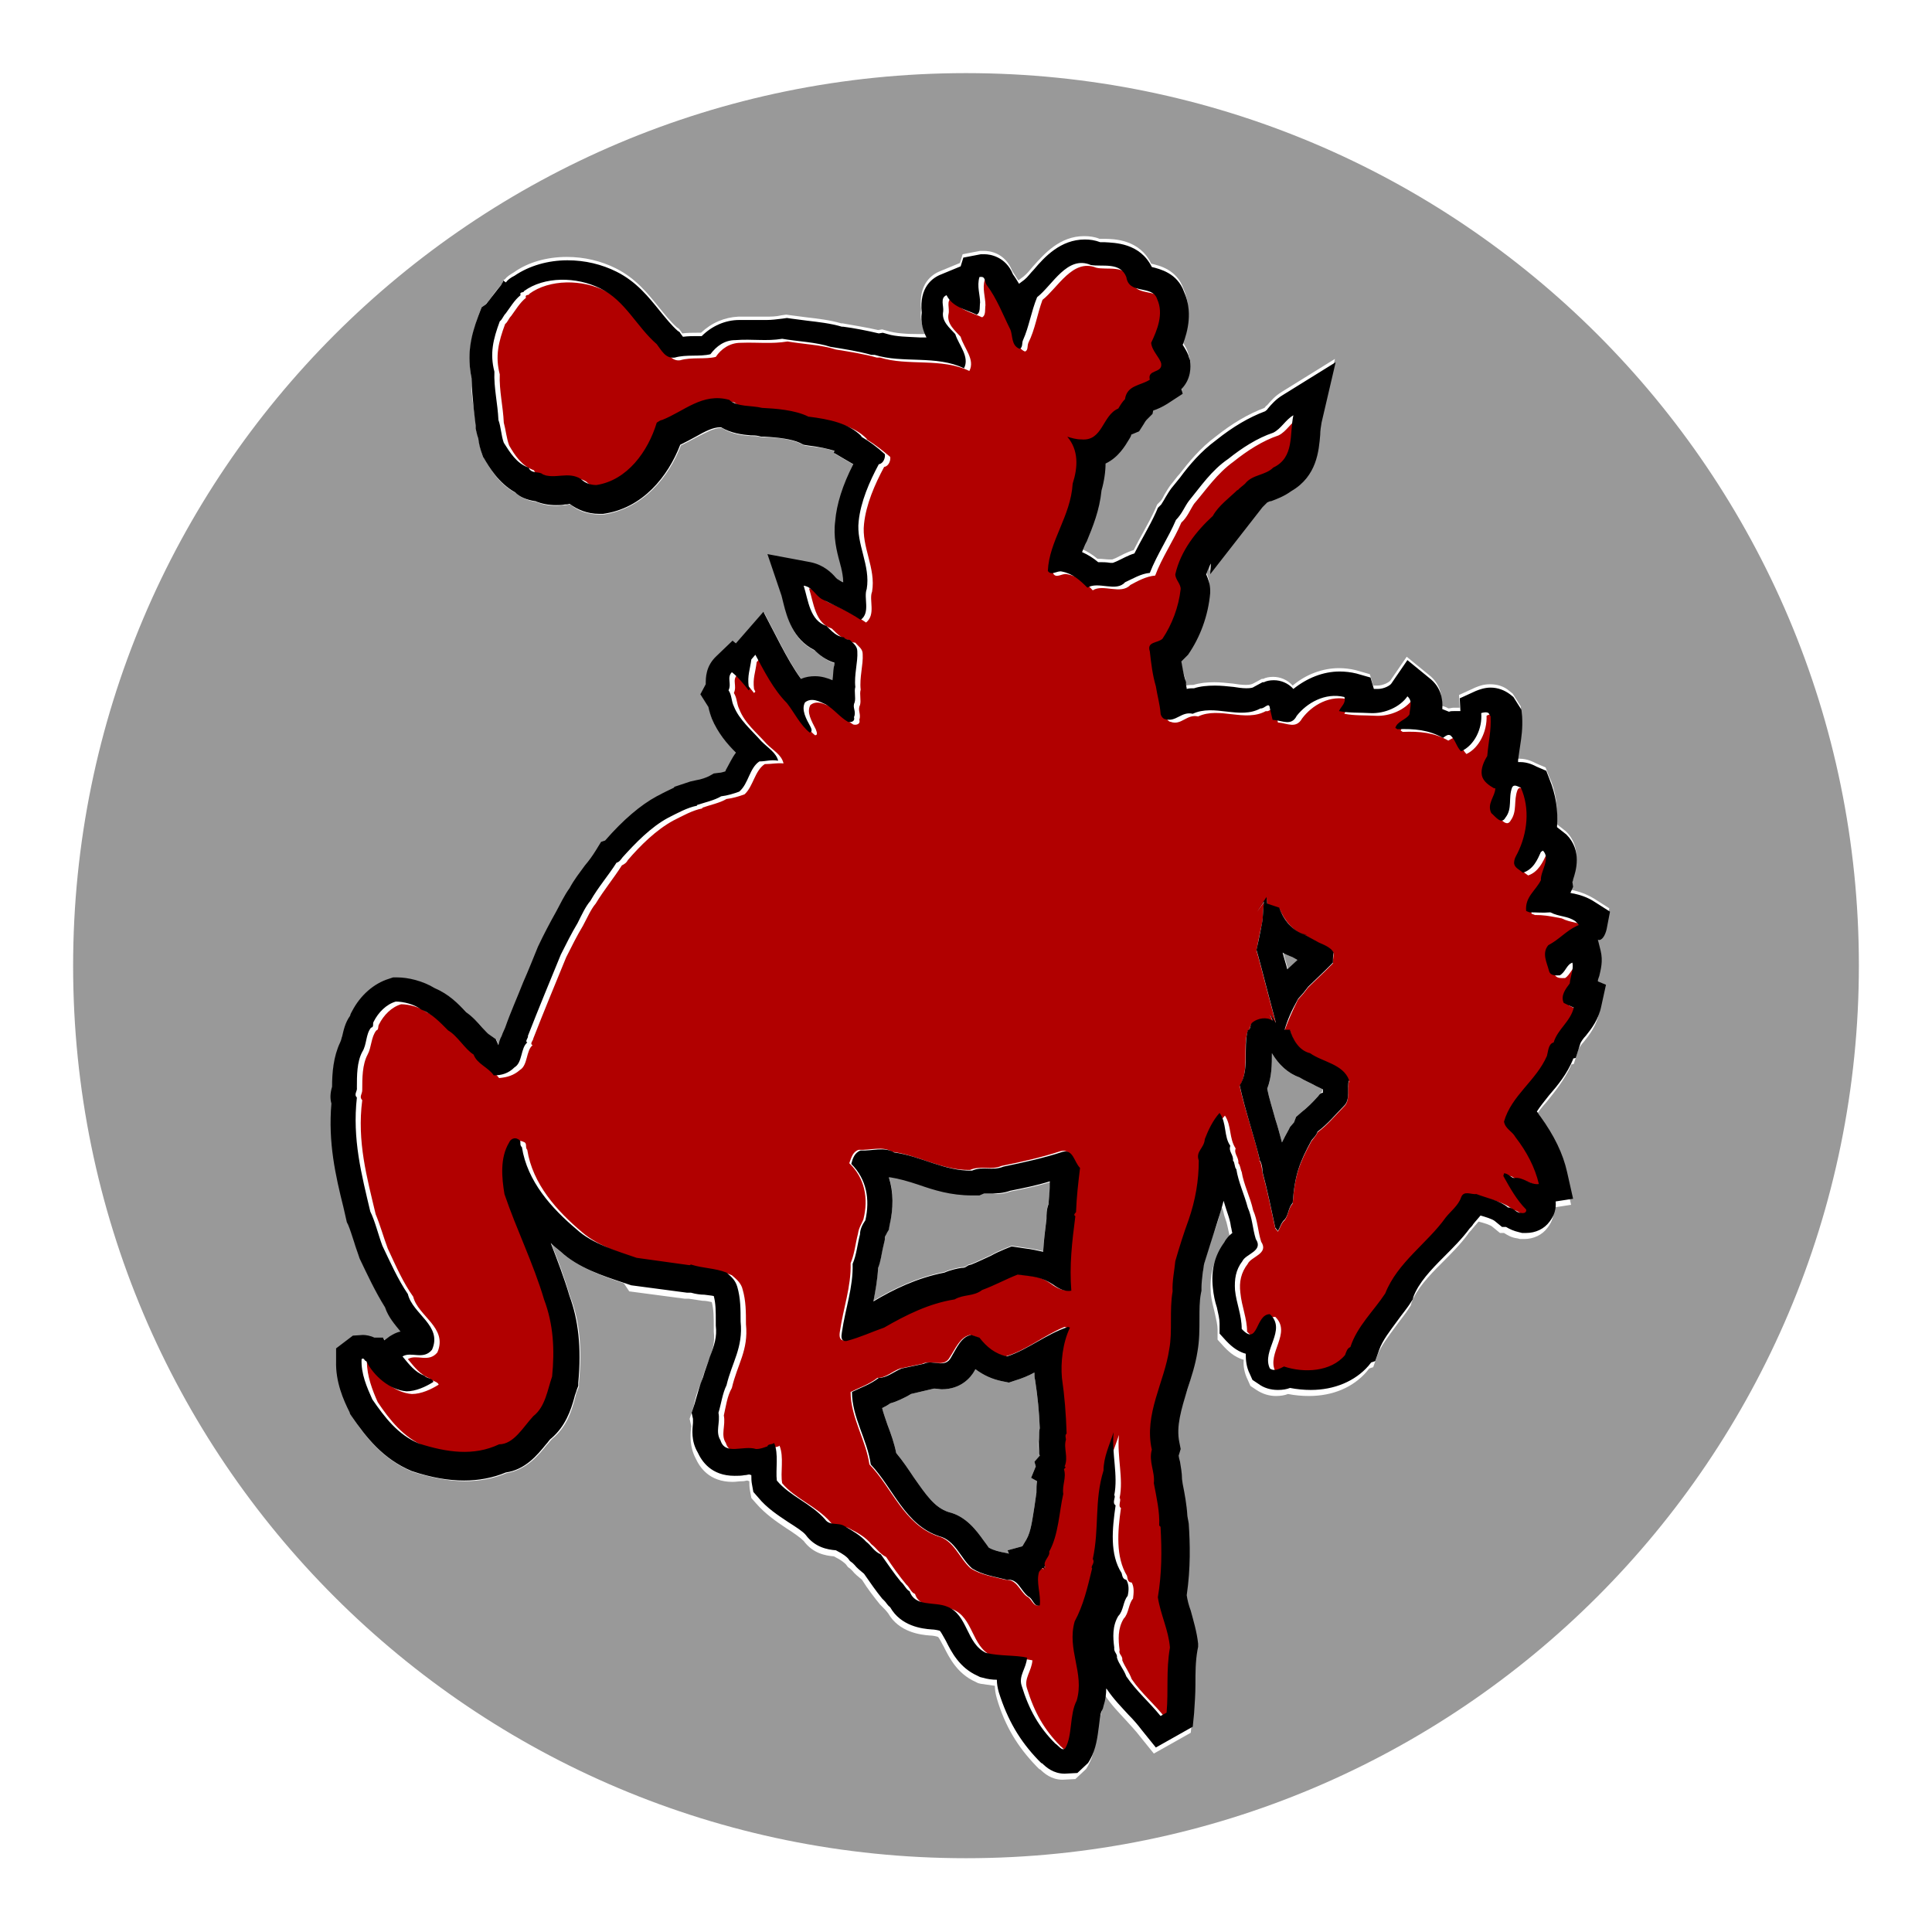 <?xml version="1.0" encoding="utf-8"?>
<!-- Generator: Adobe Illustrator 21.1.0, SVG Export Plug-In . SVG Version: 6.00 Build 0)  -->
<svg version="1.1" xmlns="http://www.w3.org/2000/svg" xmlns:xlink="http://www.w3.org/1999/xlink" x="0px" y="0px"
	 viewBox="0 2.7 288 288" enable-background="new 0 2.7 288 288" xml:space="preserve">
<g id="COLOR_1">
	<path fill="#999999" d="M144,13.6c-73.5,0-133.1,59.6-133.1,133.1S70.5,279.7,144,279.7s133.1-59.6,133.1-133.1
		S217.5,13.6,144,13.6z M238.3,145.3c0.3,1.6,0,2.9-0.2,3.8c-0.1,0.2-0.1,0.4-0.2,0.7l0,0.1l1.2,0.5l-0.7,3.2
		c-0.4,2-1.5,3.4-2.3,4.4c-0.4,0.4-0.7,0.9-0.8,1.1l-0.7,2.2l-0.4,0.1l0,0.1c-1,2.2-2.4,3.9-3.6,5.4c-0.7,0.8-1.4,1.6-1.8,2.4
		c0.2,0.2,0.3,0.4,0.5,0.7c2.1,2.9,3.4,5.5,4,8.3l0.9,4l-2.6,0.4c0.1,1.1-0.2,2.1-0.9,3c-0.8,1.1-2.1,1.7-3.5,1.7h-0.6l-0.4-0.1
		c-0.9-0.1-1.5-0.5-2-0.8h-0.6l-1.1-0.9c-0.3-0.3-1.3-0.6-2.1-0.8c-0.4,0.5-0.8,0.9-1.1,1.3c-0.2,0.2-0.4,0.4-0.5,0.6
		c-1.1,1.5-2.5,2.9-3.9,4.3c-1.9,1.9-3.7,3.8-4.5,5.9l-0.1,0.4l-0.2,0.3c-0.6,1-1.4,1.9-2.1,2.9c-1.1,1.5-2.2,2.9-2.7,4.3l-0.6,1.7
		l-0.6,0.2l-0.4,0.5c-2,2.3-5,3.6-8.6,3.6c-1,0-2.1-0.1-3.1-0.3c-0.5,0.2-1.1,0.3-1.8,0.3c-1,0-2-0.3-2.9-0.9l-0.9-0.6l-0.4-0.9
		c-0.5-1-0.7-2.1-0.6-3c-1.5-0.4-2.5-1.5-2.9-1.9l-1-1.1l0-1.5c0-0.7-0.2-1.5-0.4-2.4c-0.2-0.9-0.5-1.9-0.6-2.9
		c-0.2-2.7,0.3-4.9,1.7-6.8c0.4-0.6,0.8-1,1.2-1.4c-0.1-0.3-0.1-0.6-0.2-0.9c-0.2-0.8-0.3-1.5-0.5-2l-0.1-0.3l-0.1-0.3
		c-0.1-0.4-0.2-0.9-0.4-1.3c-0.3,1.2-0.6,2.5-1.1,3.7c-0.7,1.8-1.2,3.8-1.8,5.7c0,0.4-0.1,0.8-0.2,1.2c-0.1,0.7-0.3,1.8-0.2,2.3
		l0,0.5l-0.1,0.5c-0.2,1-0.2,2.3-0.2,3.7c0,1.6,0,3.3-0.3,4.9c-0.3,1.9-0.9,3.8-1.5,5.6c-0.9,2.9-1.7,5.4-1.2,7.9l0.2,1l-0.3,1
		c0,0.1,0.1,0.6,0.2,0.9c0.1,0.7,0.3,1.6,0.3,2.6l0.1,0.7c0.3,1.5,0.6,3.1,0.7,4.8l0.2,1.1c0.2,3,0.3,6.6-0.3,10.7
		c0.2,0.7,0.4,1.5,0.6,2.3c0.4,1.4,0.9,3,1.1,4.9l0,0.5l-0.1,0.5c-0.3,1.7-0.3,3.3-0.3,5.1c0,1.4,0,2.8-0.2,4.3l-0.2,2l-5.5,3.1
		l-2.1-2.6c-0.6-0.8-1.3-1.5-2-2.3c-1.1-1.2-2.2-2.3-3.2-3.8l-0.1-0.1c0,0.8-0.2,1.7-0.4,2.6l-0.1,0.4l-0.2,0.4
		c-0.2,0.4-0.3,1.4-0.4,2.3c-0.2,1.5-0.4,3.3-1.3,4.9l-0.3,0.5l-1.6,1.5l-1.9,0.1c-1.7,0-2.8-1-3.3-1.5l-0.2-0.1l-0.4-0.4
		c-2.8-2.9-4.7-6-5.9-10.1c-0.2-0.7-0.3-1.3-0.3-1.9c-0.7-0.1-1.4-0.2-2.1-0.3l-0.4-0.1l-0.4-0.2c-2.7-1.2-3.9-3.6-4.7-5.2
		c-0.3-0.5-0.7-1.4-0.9-1.5c-0.3-0.1-0.8-0.2-1.2-0.2c-1.4-0.1-4.6-0.5-6.2-3.3c-0.3-0.4-0.6-0.7-0.8-0.9l-0.1-0.1l-0.3-0.3
		c-0.9-1.1-1.9-2.4-2.7-3.7c-0.6-0.5-1.1-0.9-1.4-1.3c-0.1-0.1-0.2-0.2-0.3-0.3l-0.4-0.3l-0.3-0.4c-0.2-0.2-0.6-0.6-1.8-1.2
		c-1.2-0.1-3.1-0.4-4.5-2.3c-0.5-0.5-1.5-1.2-2.6-1.9c-1.5-1-3.1-2.1-4.5-3.7l-0.7-0.8l-0.2-1.1c-0.1-0.5-0.1-1-0.1-1.4l-0.3-0.1
		c-0.2,0-0.4,0.1-0.7,0.1c-0.5,0-1,0.1-1.5,0.1c-3.5,0-4.9-2.2-5.5-3.5c-0.9-1.7-0.8-3.4-0.7-4.4c0-0.2,0.1-0.4,0-0.6l-0.2-0.9
		l0.3-0.9c0.1-0.3,0.2-0.7,0.3-1c0.2-1,0.5-2.2,1.1-3.4c0.3-1.1,0.6-2.1,1-3c0.7-1.8,1.1-3,0.9-4.7l0-0.3l0-0.3c0-1.5,0-2.7-0.3-3.8
		c-0.4-0.1-0.9-0.2-1.4-0.2c-0.7-0.1-1.3-0.2-2-0.3l-0.6,0l-8.3-1.1L93,194c-3-1-6.7-2.3-9.3-4.6c-0.5-0.4-1-0.8-1.5-1.3
		c1,2.5,2,5.2,2.8,7.9c1.4,3.5,1.8,7.7,1.3,12.9l0,0.5l-0.2,0.5c-0.2,0.4-0.3,0.9-0.4,1.3c-0.5,1.8-1.2,4.2-3.4,6
		c-0.3,0.3-0.5,0.6-0.8,0.9c-1.2,1.5-3,3.7-6,4.2c-1.9,0.8-4,1.2-6.2,1.2c-2.4,0-4.9-0.5-7.8-1.4c-4.3-1.8-6.9-5-9-8.2l-0.2-0.3
		l-0.1-0.3c-0.8-1.8-2-4.5-2-7.6l0-1.9l2.5-1.9l1.5-0.1c0.4,0,1,0.1,1.7,0.4h1.3l0.2,0.4l0.8-0.6c0.5-0.3,1.1-0.6,1.6-0.7
		c-0.8-1-1.8-2.1-2.3-3.6c-1.5-2.4-2.7-5-3.8-7.3c-0.4-0.9-0.6-1.7-0.8-2.4c-0.3-0.9-0.6-1.9-0.9-2.6l-0.2-0.4l-0.5-2.2
		c-1.1-4.8-2.3-9.7-1.8-15.5c-0.2-0.7-0.2-1.6,0.1-2.5c0-2.2,0.1-4.5,1.2-6.6c0.2-0.4,0.2-0.6,0.3-0.9c0.2-0.9,0.5-2,1.2-3.1
		c0.1-0.2,0.2-0.5,0.3-0.7c1.2-2.3,3.2-4.1,5.5-4.8l0.6-0.2l0.6,0c1.6,0,3.8,0.5,5.6,1.6c2,0.9,3.5,2.3,4.7,3.6
		c1,0.7,1.7,1.5,2.4,2.3c0.3,0.4,0.8,0.9,1,1l1,0.7l0.4,0.9c0,0,0,0,0,0c0.1-0.4,0.3-0.9,0.5-1.4c0-0.1,0-0.2,0.1-0.3l0,0l0.4-0.9
		c0.9-2.3,1.8-4.5,2.7-6.8c0.7-1.8,1.5-3.6,2.2-5.3c0.9-2,1.8-3.7,2.7-5.2c0.6-1.2,1.2-2.5,2-3.5c0.7-1.2,1.5-2.3,2.3-3.4
		c0.5-0.7,1.1-1.5,1.6-2.2l0.8-1.3l0.6-0.2c2.7-3.1,5.3-5.2,7.7-6.6l0.4-0.2c0.7-0.4,1.4-0.8,2.2-1.1l0-0.1l2.4-0.8l0.9-0.2
		c0.7-0.2,1.5-0.4,1.9-0.6l0.7-0.4l0.8-0.1c0.2,0,0.5-0.1,0.9-0.2c0.1-0.1,0.2-0.3,0.2-0.4c0.3-0.7,0.7-1.6,1.4-2.4
		c-1.3-1.4-2.8-2.9-3.6-5.1c-0.3-0.5-0.4-1.2-0.5-1.7l-1.2-1.9l0.8-1.5c-0.1-1,0-2.8,1.6-4.2l2.4-2.3l0.5,0.4l4.1-4.7l2.6,5
		c0.9,1.7,1.9,3.5,3,5c0.7-0.3,1.3-0.4,2.1-0.4c1,0,1.9,0.3,2.6,0.6c0-0.7,0.1-1.4,0.2-2c0-0.2,0-0.4,0.1-0.6
		c-1.3-0.4-2.2-1.2-3-1.9c-3.2-1.5-4.1-4.8-4.6-6.9c-0.1-0.4-0.2-0.8-0.3-1.2l-2.1-6.2l6.4,1.2c2,0.4,3.2,1.6,3.8,2.3
		c0.1,0.1,0.1,0.1,0.2,0.2c0,0,0.9,0.4,0.9,0.5c0-0.9-0.3-1.8-0.5-2.9c-0.5-1.8-1-3.9-0.7-6.2c0.2-2.5,1.1-5.4,2.7-8.5
		c-0.2-0.1-2.9-1.7-2.9-1.7l0.1-0.3c-1-0.4-2.3-0.6-4-0.8l-0.6-0.1l-0.6-0.3c-1.1-0.5-3-0.9-5.3-0.9l-0.4,0l-0.4-0.1
		c-0.4-0.1-0.8-0.1-1.2-0.1c-1.2-0.1-2.8-0.2-4.4-1.2c-0.1,0-0.2,0-0.2,0c-1,0-2.2,0.7-3.6,1.4c-0.7,0.4-1.5,0.8-2.3,1.2
		c-1.8,4.7-5.6,9.4-11.5,10.3l-0.3,0l-0.3,0c-1.7,0-3.2-0.5-4.4-1.5c-0.3,0-0.5,0.1-0.7,0.1c-0.5,0-0.9,0.1-1.3,0.1
		c-1.2,0-2.2-0.2-3.1-0.6l-0.1,0c-1.2-0.2-2.1-0.6-2.9-1.3c-2.5-1.3-3.9-3.7-4.6-5L72,70.8l-0.1-0.3c-0.3-0.8-0.4-1.6-0.6-2.4
		c-0.1-0.4-0.1-0.8-0.3-1.1l-0.1-0.4l0-0.5c0-0.8-0.2-1.7-0.3-2.6c-0.2-1.4-0.4-2.9-0.3-4.4c-0.7-3.4-0.1-6.1,1-9.3l0.5-1.3l0.6-0.4
		c0.1-0.2,0.3-0.4,0.5-0.6l0.3-0.4c0.4-0.6,0.9-1.3,1.5-1.9c0,0,0.2-0.3,0.3-0.5l0-0.2l0.3-0.2c0.3-0.4,0.8-0.7,1.3-1
		c2.1-1.5,4.9-2.3,7.9-2.3c2.6,0,5.1,0.6,7.3,1.7c3,1.5,4.8,3.8,6.5,5.9c0.9,1.1,1.7,2.1,2.6,2.9l0.3,0.2c0,0,0.4,0.5,0.5,0.7
		c0.8-0.1,1.5-0.1,2.2-0.1c0.2,0,0.4,0,0.6,0c1.6-1.5,3.5-2.3,5.6-2.4c0.5,0,1.1,0,1.7,0l2.4,0c0.7,0,1.5,0,2.3-0.2l0.7-0.1l0.7,0.1
		c0.7,0.1,1.5,0.2,2.3,0.3c1.7,0.2,3.5,0.4,5.2,0.9l0.2,0c1.6,0.3,3.6,0.6,5.3,1l0.6-0.1l0.7,0.2c1.3,0.4,3,0.5,4.8,0.5
		c0.3,0,0.7,0,1,0c-0.5-1-0.9-2.2-0.7-3.7c-0.4-3.8,1.6-5.2,2.9-5.7l2.9-1.2l0.4-1.3l2.6-0.5l0.6,0c0.7,0,3.1,0.2,4.2,3
		c0.3,0.5,0.6,0.9,0.9,1.4l0.8-0.6c0.5-0.4,0.9-0.9,1.4-1.5c1.7-1.9,4-4.5,7.6-4.5c0.8,0,1.6,0.1,2.3,0.4c0.1,0,0.6,0,0.6,0
		c1.6,0,5.4,0.1,7.1,3.7c1.3,0.3,3.8,0.9,4.8,3.7c1.3,2.9,0.6,5.9-0.2,7.9c0.4,0.5,0.8,1.2,1,2.1l0.1,0.2l0,0.2
		c0.1,0.7,0.2,2.5-1.3,4.1l0.2,0.7l-2.3,1.5c-0.8,0.5-1.5,0.8-2.1,1l-0.1,0.5l-0.9,0.9c-0.1,0.2-0.2,0.4-0.4,0.6l-0.7,1.1l-1.2,0.5
		c0,0,0,0,0,0c0.1,0-0.2,0.4-0.3,0.7c-0.6,1-1.6,2.7-3.5,3.6c0,1.3-0.2,2.6-0.6,4c-0.3,2.9-1.3,5.4-2.2,7.6
		c-0.2,0.6-0.5,1.1-0.7,1.6c0.9,0.4,1.7,0.9,2.4,1.5c0.1,0,0.2,0,0.2,0c0.5,0,1.1,0.1,1.6,0.1c0.1,0,0.3,0,0.4,0l0.5-0.2
		c0.8-0.4,1.7-0.9,2.7-1.2c0.5-1,1-1.9,1.5-2.8c0.6-1.1,1.2-2.2,1.7-3.3l0.3-0.7l0.5-0.5c0.2-0.2,0.4-0.6,0.6-1
		c0.3-0.5,0.6-1,0.9-1.4c0.6-0.7,0.9-1.2,1.3-1.6c1.4-1.8,3.1-3.9,5.4-5.6c2.5-2,4.9-3.4,7.3-4.3c0.1-0.1,0.2-0.3,0.4-0.4
		c0.5-0.6,1.2-1.4,2.2-2l7.9-4.9l-2.1,9c-0.1,0.6-0.2,1.2-0.2,1.8c-0.2,2.4-0.5,6.2-4.3,8.4c-1.1,0.9-2.2,1.3-3,1.5
		c-0.2,0.1-0.4,0.1-0.6,0.2l-0.7,0.7l-7.8,10l0.1-1.6c-0.3,0.5-0.5,1-0.7,1.6c0.3,0.6,0.6,1.4,0.6,2.4v0.2l0,0.2
		c-0.4,3.3-1.5,6.5-3.3,9.2l-0.2,0.2l-0.2,0.2c-0.2,0.2-0.4,0.4-0.6,0.6c0.1,1,0.3,2,0.6,2.8l0.1,0.3l0,0.3c0,0.2,0.1,0.5,0.1,0.7
		c0.4-0.1,0.7-0.1,1.1-0.1c1-0.3,2-0.4,3.1-0.4c0.9,0,1.8,0.1,2.8,0.2c0.6,0.1,1.3,0.2,1.9,0.2c0.6,0,0.9-0.1,1.1-0.2l1.3-0.7l0.2,0
		c0.4-0.2,0.9-0.3,1.5-0.3c1,0,2.1,0.4,2.9,1.3c2-1.7,4.5-2.6,6.9-2.6c0.8,0,1.7,0.1,2.5,0.3l2.1,0.6l0.5,1.7c0.2,0,0.4,0,0.6,0
		c0.9,0,1.8-0.5,2-0.8l2.4-3.5l3.3,2.7c1.8,1.4,2,3.3,1.9,4.6c0.3,0.1,0.7,0.2,1,0.4c0.3,0,0.5-0.1,0.8-0.1h0.9l-0.1-1.9l2.4-1.1
		c0.5-0.2,1.2-0.5,2.2-0.5c1.1,0,2.1,0.3,2.9,1l0.5,0.4l1.2,1.9l0.1,1c0.1,1.8-0.1,3.1-0.3,4.4c-0.1,0.6-0.2,1.3-0.3,2.1l0,0.3
		c0.1,0,0.2,0,0.3,0c1.2,0,2.1,0.5,2.5,0.7l1.4,0.6l0.5,1.3c1,2.1,1.4,4.6,1.1,7.1l1.4,1.1c2.5,2.4,1.4,5.6,1,6.7
		c0,0.1-0.1,0.2-0.1,0.4l0.1,0.7l-0.4,0.9c0.1,0,0.3,0.1,0.5,0.1c0.8,0.2,1.9,0.5,3.2,1.3l2.2,1.4l-0.5,2.6
		c-0.2,0.9-0.7,1.9-1.6,2.5L238.3,145.3z M192,147.2c-0.2-0.8-0.5-1.7-0.7-2.5c0.5,0.3,0.9,0.5,1.4,0.7l0.7,0.4L192,147.2L192,147.2
		z M150.7,180.3c2-0.4,4-0.8,5.9-1.4c-0.1,1.1-0.2,2.1-0.3,3.2c-0.3,0.8-0.3,1.6-0.3,2.1l0,0.1c-0.2,1.6-0.4,3.2-0.5,4.9
		c-0.9-0.2-1.8-0.4-2.7-0.5l-2-0.3l-1,0.4c-0.7,0.3-1.4,0.6-2.1,1c-0.9,0.4-1.9,0.9-2.9,1.3l-0.4,0.1l-0.5,0.3
		c-0.2,0.1-0.4,0.1-0.6,0.1c-0.6,0.1-1.6,0.3-2.5,0.7c-4.1,0.8-7.6,2.5-10.6,4.3c0.3-1.6,0.6-3.2,0.7-5c0.4-1,0.5-2,0.7-2.9
		c0.1-0.4,0.2-0.9,0.3-1.3l0-0.1l0-0.3c0-0.1,0.3-0.5,0.3-0.6l0.3-0.5l0.1-0.6c0.6-2.6,0.6-5-0.1-7.2l0.2,0c1.3,0.2,2.7,0.6,4.2,1.1
		c2.3,0.8,4.8,1.6,8,1.6c0,0,1.1,0,1.1,0l0.7-0.3l1.1,0C148.5,180.8,149.5,180.7,150.7,180.3z M197.1,164.9c0,0.1,0,0.5,0,0.5
		c-0.2,0.2-0.4,0.4-0.6,0.7c-0.8,0.9-1.6,1.7-2.5,2.4l-0.8,0.7l-0.3,0.8c0,0-0.6,0.7-0.6,0.7l-0.2,0.4c-0.4,0.7-0.7,1.3-1,1.9
		c-0.3-1.1-0.6-2.3-1-3.5c-0.4-1.5-0.9-3-1.2-4.5c0.7-1.8,0.7-3.7,0.7-5.2c0,0,0-0.1,0-0.1l0,0c1,1.7,2.4,3,4.1,3.6
		c0.8,0.5,1.6,0.8,2.3,1.2C196.3,164.5,196.8,164.7,197.1,164.9z M154.9,219.4c0,0.2,0.1,0.4,0.1,0.4l-0.8,0.8l0.2,0.7l-0.7,1.7
		l0.9,0.5c-0.1,0.5-0.1,1-0.1,1.7c-0.1,0.7-0.2,1.4-0.3,2.1c-0.3,1.8-0.5,3.7-1.2,4.9l-0.6,1l-2.2,0.6l0.2,0.5l-0.4-0.1
		c-1.1-0.2-1.9-0.4-2.6-0.8c-0.2-0.3-0.5-0.7-0.8-1.1c-1-1.4-2.6-3.6-5.2-4.2c-2.1-0.7-3.3-2.5-5.2-5.2c-0.8-1.2-1.6-2.4-2.6-3.6
		c-0.3-1.5-0.8-2.9-1.3-4.2c-0.3-0.9-0.6-1.7-0.8-2.5c0.4-0.2,0.8-0.4,1.2-0.7c1.1-0.3,2-0.8,2.6-1.1c0.2-0.1,0.3-0.2,0.5-0.3
		l3.4-0.8l0.1,0c0.4,0,0.8,0.1,1.1,0.1c2.8,0,4.3-1.7,4.9-2.8c0-0.1,0.1-0.1,0.1-0.2c1.2,0.9,2.5,1.5,4,1.8l1,0.2l0.9-0.3
		c1-0.3,2-0.7,2.9-1.2c0,0.4,0,0.8,0.1,1.1c0.4,2.6,0.6,4.7,0.7,7.2c-0.1,0.4-0.1,0.8-0.1,1.3C154.7,218,154.8,218.9,154.9,219.4z"
		/>
</g>
<g id="COLOR_2">
	<path fill="#B10000" d="M228.8,139.1l-0.5-0.2c-0.2-2.1,1.5-3,2.2-4.6c-0.1-1.3,1.5-3.2,0.3-4.4l-0.3,0.2c-0.5,1.1-1.2,2.6-2.7,3.1
		c-0.5-0.4-1.2-0.7-1.3-1.4c0-0.7,0.3-1,0.5-1.5c1.5-3,1.9-6.7,0.5-9.8c-0.4-0.2-1-0.7-1.3,0c-0.6,1.6,0,3.1-1,4.5
		c-0.6,1.1-1.5-0.3-2.1-0.7c-0.7-1.3,0.6-2.5,0.6-3.7l-0.2,0c-0.6-0.4-1.6-1-1.8-1.9c-0.2-1,0.3-2.1,0.8-2.9
		c0.2-2.4,0.7-3.7,0.5-5.9l-0.3-0.5c-0.3-0.3-0.8-0.2-1.1,0c0.1,2.3-1.1,4.8-3,5.7c-0.7-0.7-0.8-1.6-1.5-2.3
		c-0.4-0.3-0.8,0.1-1.2,0.3c-2.1-1.2-4.3-1.4-6.8-1.3l-0.3-0.2c0.3-1,1.5-1.2,2.1-2c0.1-1.1,0.5-2-0.3-2.7c-1.1,1.6-3.4,2.6-5.5,2.5
		c-1.8-0.1-3.2,0-4.7-0.3c0.3-0.7,1-1.2,0.8-2.1c-2.9-0.8-5.6,0.8-7.1,2.8c-0.9,1.6-2.2,0.7-3.6,0.6l-0.4-1.7c-0.2-1-0.8,0.2-1.4,0
		c-3.1,1.7-6.9-0.7-10.1,0.8c-1.7-0.4-2.5,1.4-4.1,0.8c-0.3,0-0.7-0.5-0.7-0.9c-0.1-1.4-0.6-2.7-0.7-4c-0.5-1.7-0.7-3.4-0.9-5.2
		c-0.6-1.5,1.2-1.2,1.9-1.9c1.4-2.1,2.4-4.7,2.7-7.4c0-0.8-0.8-1.4-0.8-2.2c0.8-3.5,3.1-6.4,5.6-8.7c0.8-1.5,2.7-2.7,3.7-3.9l0,0.1
		c0.3-0.4,0.8-0.7,1.1-1c1.1-1.4,3-1.1,4.2-2.4c3.2-1.6,2.3-5.1,3-7.8c-1.2,0.7-1.8,2-3,2.6c-2.4,0.8-4.7,2.3-6.7,3.9
		c-2.5,1.8-4.1,4.2-5.9,6.3c-0.6,0.9-1,2-1.9,2.8c-1.1,2.6-2.9,5.2-3.9,7.9c-1.3,0.1-2.6,0.8-3.7,1.4c-1.4,1.5-4.1-0.2-5.6,0.8
		c-1-1.1-2.2-2.1-3.8-2.4c-0.8-0.2-1.6,0.7-2.1-0.1c0.2-4.5,3.4-8.1,3.7-13c0.8-2.5,0.9-5-0.8-7c0.7,0.2,1.3,0.4,2.1,0.4
		c3.2,0.3,3.1-3.6,5.5-4.6c0.3-0.5,0.6-1.1,1-1.4c0.4-2.2,2.3-2,3.7-2.9c-0.4-1.6,1.9-0.9,1.7-2.4c-0.3-0.9-1.4-1.9-1.5-3.1
		c0.9-2,1.9-4.3,0.9-6.5c-0.7-2.2-4.2-0.6-4.6-3.3c-1-2.3-3.7-1.4-5.3-1.8c-3.5-1.4-5.7,3-8,4.8c-0.8,2.2-1.1,4.4-2.1,6.4
		c-0.2,0.5,0,1.1-0.5,1.3c-1.3-0.5-1-2-1.4-2.9c-1.1-2.2-2-4.6-3.5-6.6c-0.4-0.4-0.2-1.3-1.1-1.2c-0.4,1.3,0.1,2.6,0.1,3.8
		c-0.1,0.6,0.1,1.5-0.5,1.8c-1.7-0.8-3.6-1.1-4.5-2.9c-0.9,0.4-0.3,1.6-0.5,2.4c-0.3,1.5,1,2.5,1.8,3.4c0.5,1.7,2.2,3.4,1.3,5.1
		c-4.1-2-9.2-0.7-13.3-2l-0.5,0c-1.7-0.5-4.2-0.9-6.1-1.2c-2.1-0.7-4.9-0.8-7.2-1.2c-2.4,0.4-4.4,0.1-7,0.2c-1.6,0-2.9,0.9-3.7,2.1
		c-1.6,0.4-3.6,0-5.3,0.5c-1.3,0.2-1.9-1.1-2.7-2c-3-2.5-4.7-6.4-8.4-8.3c-3.5-1.8-8.4-1.8-11.4,0.4c0,0.3-0.7,0-0.5,0.6
		c-0.9,0.7-1.6,1.9-2.2,2.7c-0.4,0.4-0.5,0.9-0.9,1.2c-1,2.7-1.5,4.8-0.8,7.5c-0.1,2.4,0.5,4.8,0.6,7.2c0.3,1.1,0.4,2.3,0.8,3.4
		c0.8,1.4,1.9,3.1,3.7,3.7c0.4,1,1.6,0.5,2.1,1c1.8,0.8,3.8-0.5,5.7,0.7c0.6,0.6,1.3,0.9,2.3,0.9c4.6-0.7,7.7-4.9,9-9.3
		c0.3-0.2,0.6-0.4,0.8-0.4c3.2-1.3,6-4.1,10-3c1.2,1.1,3.3,0.8,4.9,1.2c1.9,0.1,4.8,0.3,6.9,1.3c3.1,0.4,5.9,0.9,7.9,2.9l0,0.1
		c1.3,0.8,2.3,1.6,3.5,2.6c0.1,0.5-0.2,1.4-0.9,1.5c-1.4,2.6-2.7,5.6-3,8.5c-0.4,3.4,1.8,6.6,1.2,10.1c-0.5,1.2,0.6,3.4-0.9,4.6
		c-1.7-1.2-3.8-2.2-5.8-3.1c-1-0.6-1.4-1.8-2.7-2c0.7,2.2,0.9,5.2,3.4,6c0.8,0.8,1.6,1.6,2.6,1.7c0.2,0.3,0.6,0.4,0.9,0.4
		c0.5,0.6,1.1,0.9,1.1,1.7c0.1,1.6-0.5,3.5-0.3,5.3c-0.2,0.7,0.1,1.6-0.1,2.3c-0.4,0.8,0.2,1.3-0.1,2.2c0.2,0.7-0.5,0.8-0.9,0.7
		c-1.2-0.7-2.1-1.9-3.3-2.6c-0.9-0.4-2.1-1.1-3.1-0.3c-0.6,1.1,0.2,2.4,0.8,3.6c0.1,0.3,0.4,0.9-0.1,0.9c-1.4-1.1-2.2-3-3.4-4.4
		c-2-2-3.5-4.8-4.7-7.2l-0.6,0.7c-0.2,1.6-0.6,2.4-0.4,4l0.2,0.4l-0.2,0.2c-0.7-0.9-1.6-2-2.5-2.7c-0.8,0.8,0,1.6-0.5,2.7
		c0.5,0.8,0.4,1.6,0.8,2.4c0.8,2.1,2.6,3.5,4.1,5.2c1,1,2.2,1.6,2.5,2.9c-1-0.1-1.7,0.1-2.8,0.1c-1.5,1-1.7,3.3-3,4.5
		c-0.8,0.3-1.8,0.6-2.7,0.7c-1,0.6-2.5,0.9-3.6,1.3l0,0.1c-1.5,0.3-2.9,1.1-4.3,1.8c-2.6,1.4-5,3.8-6.8,5.9
		c-0.2,0.4-0.5,0.6-0.9,0.8c-1.2,1.9-2.7,3.7-3.9,5.7c-0.7,0.8-1.3,2.2-1.9,3.3c-0.9,1.5-1.7,3.1-2.5,4.7c-1.6,3.9-3.3,8-4.9,12.1
		c0,0.3-0.6,0.8-0.1,1c-1,0.8-0.7,3-1.9,3.7c-0.9,0.8-1.9,1.1-3.1,1.2c-0.8-1.1-2.5-1.7-3-3.1c-1.3-0.8-2.4-2.8-3.8-3.6
		c-1.2-1.2-2.4-2.5-4-3.1c-1-0.8-2.7-1.2-3.8-1.2c-1.4,0.4-2.6,1.6-3.3,3c-0.2,0.3,0,0.8-0.4,0.9c-0.8,1-0.7,2.5-1.3,3.6
		c-0.8,1.5-0.8,3.5-0.8,5.3c0,0.6-0.5,1,0,1.5c-0.8,6.2,0.7,11.5,2,17c0.6,1.4,1.2,3.5,1.8,5.1c1.2,2.6,2.3,5.1,3.8,7.2
		c0.7,2.9,5.2,4.6,3.6,8.3c-1.3,1.6-3.1,0.2-4.4,1c1,1.2,1.8,2.3,3.3,2.9c0.3,0.4,1.1,0.4,1.3,0.9c-1.1,0.7-2.6,1.4-4,1.4
		c-2.6-0.2-4.9-2.3-6-4.5c-0.3,0-0.3-0.6-0.7-0.3c0,2.1,0.8,4.2,1.6,6c1.8,2.7,3.9,5.3,7,6.6c4,1.3,8.1,1.9,11.9,0.1
		c2.3,0,3.6-2.6,5.1-4.2c1.8-1.4,2.1-3.9,2.8-5.9c0.4-4.1,0.2-7.9-1.2-11.5c-1.5-5.4-4.1-10.4-5.9-15.7c-0.4-2.5-0.8-5.5,0.7-7.7
		c0.2-0.5,0.8-0.8,1.3-0.5c0.7,0.2,0.2,0.8,0.6,1.2c0.8,5.1,4.4,9.1,8.2,12.3c2.3,2,5.9,3.2,8.9,4.2l7.9,1.1l0.2-0.1
		c1.9,0.6,3.5,0.4,5.3,1.2c0.7,0.6,1.4,1.2,1.6,2.1c0.5,1.7,0.5,3.4,0.5,5.2c0.4,3.9-1.3,6-2.1,9.5c-0.7,1.2-0.9,2.8-1.2,4.1
		c0.3,1.5-0.5,2.9,0.3,4.1c0.7,2.3,3.4,0.7,5.3,1.3c0.6,0,1.1-0.2,1.7-0.4c0.1-0.4,0.7-0.2,1-0.5c0.7,1.7,0.1,4,0.4,5.6
		c1.9,2.3,5.1,3.4,7.2,5.8c0.7,1,2,0.4,2.9,1c1.2,0.6,2.4,1.3,3.2,2.3c0.8,0.6,1.2,1.4,2.2,1.9c1,1.5,2,2.9,3,4.1
		c0.5,0.4,0.7,1.2,1.3,1.4c0.8,2.4,3.7,1.5,5.6,2.3c3.1,1.2,2.8,5.5,5.8,6.9c2.1,0.5,4.3,0.3,6.1,0.7c-0.1,1.6-1.3,2.7-0.8,4.2
		c1.1,3.6,2.6,6.2,5,8.6c0.4,0.3,0.9,1.1,1.5,0.7c1.1-2,0.6-5.1,1.7-7.1c1.1-4.1-1.5-7.6-0.3-11.8c1.3-2.5,1.9-5.1,2.6-7.9
		c-0.3-0.4,0.5-0.9,0.1-1.4c1-4.6,0.2-8.7,1.6-13.2c0-2,0.9-3.8,1.5-5.7c-0.3,3.3,0.7,6.5,0.1,9.4c0.3,0.3-0.3,1.2,0.2,1.5
		c-0.5,3.5-0.8,7.3,0.9,10.1c0.1,0.4,0.1,1,0.7,1c0.4,0.7,0.3,1.6,0.2,2.4c-0.7,0.8-0.6,2.2-1.4,3c-0.9,1.5-0.8,3.1-0.6,4.7
		c-0.2,0.6,0.5,0.8,0.4,1.5c0.4,1,1,1.7,1.4,2.8c1.5,2.2,3.5,3.8,5.1,5.9l0.9-0.5c0.3-3.3-0.1-6.2,0.5-9.7c-0.2-2.6-1.4-4.9-1.8-7.5
		c0.6-3.6,0.6-6.9,0.4-10.5l-0.2-0.2c0.1-2-0.4-4.2-0.8-6.3c0.1-1.7-0.9-3.2-0.3-5c-1.1-5.3,1.9-10.1,2.6-15c0.5-2.6,0-5.8,0.5-8.6
		c-0.1-1.4,0.3-3.3,0.4-4.5c0.6-2.1,1.3-4.3,2-6.2c1-2.9,1.6-5.8,1.5-8.8c-0.4-1.4,0.8-1.8,0.9-3.2c0.5-1.4,1.2-2.8,2.2-3.9
		c1,1.5,0.6,3.4,1.6,4.9c-0.3,0.8,0.5,1.3,0.4,2.2c0.3,0.3,0.3,0.9,0.5,1.3c0.3,1.9,1.3,3.8,1.7,5.7c0.7,1.6,0.7,3.1,1.2,4.7
		c1.2,1.8-1.5,2.2-2,3.3c-1,1.3-1.3,2.7-1.1,4.3c0.2,2.1,1,3.8,1,5.8c2.5,2.7,2-2.2,4.2-2.2c2.5,2.4-1.3,5.4,0,8.1
		c0.7,0.5,1.5,0,2.1-0.3c2.9,1,7,0.8,9.1-1.7c0.1-0.5,0.3-1,0.8-1.2c1-3.1,3.5-5.4,5.2-8c1.8-4.6,6.3-7.5,9-11.3
		c0.7-0.9,1.9-1.8,2.3-3c0.4-1.1,1.5-0.4,2.3-0.5c1.5,0.5,3.4,0.8,4.7,2c0.8,0,1.1,0.8,1.9,0.8c0.4,0.1,0.9,0,0.8-0.5
		c-1.4-1.5-2.4-3.3-3.4-5l0.1-0.4c0.6,0,1,0.7,1.5,0.7c1.4-0.2,2.4,1.1,3.7,0.9c-0.6-2.5-1.8-4.7-3.5-7c-0.5-0.9-1.5-1.3-1.7-2.3
		c1.1-3.8,4.8-6.1,6.4-9.8c0.2-0.7,0.2-1.9,1-2c0.6-2,2.6-3.1,3-5.2c-0.5-0.2-1.1-0.5-1.5-0.7c-0.5-1,0.3-2.1,0.9-2.9
		c0.2-1.1,0.6-2,0.4-3.1c-0.9,0.3-1.1,1.4-1.9,1.9c-0.6,0-1.4,0.1-1.6-0.7c-0.3-1.2-1-2.6-0.1-3.8c1.7-0.9,2.6-2,4.3-2.9
		c0.2-0.1,0.5,0.1,0.6-0.2c-1.2-0.8-2.3-0.6-3.7-1.3C230.7,139.2,230.1,139.1,228.8,139.1z M158.1,208c0.4,2.8,0.6,5.3,0.7,8.3
		c-0.3,0.2,0,0.7-0.1,0.9c-0.3,1.3,0.4,2.6-0.2,4c0.3,0.2,0,0.3-0.1,0.4c0.4,1.3-0.3,2.4-0.1,3.7c-0.6,2.6-0.6,6.1-2.1,8.6
		c0.2,0.7-1,1.4-0.6,2.2c0.1,0,0.1-0.1,0.2,0.1l0,0.2c-0.1-0.1-0.1-0.2-0.2-0.2c-0.1,0-0.1,0.1-0.2,0.1l0.2,0.4
		c-0.4-0.6-0.6,0.1-0.9,0.3c-0.4,1.5,0.3,3.4,0.1,5c-0.8,0.2-1-1-1.7-1.3c-1.1-0.8-1.5-2.6-3.2-2.5c-1.9-0.5-3.6-0.7-5.2-1.7
		c-1.7-1.5-2.5-4.2-4.9-4.8c-5.1-1.8-6.8-7.2-10.2-10.7c-0.5-3.6-2.8-7-2.8-10.8c1.4-0.7,2.7-1.1,4-2.1c1.3,0,2.2-1,3.4-1.4l3.3-0.7
		c1.3-0.7,3.2,0.7,4.1-1c0.8-1.2,1.5-3,3-3.3l1.2,0.4c1,1.4,2.3,2.4,4.1,2.8c3.1-0.9,5.8-3.2,8.8-4.4l0.3,0.1
		C158.1,202.8,157.8,205.7,158.1,208z M160.1,183.3c-0.1,0.2-0.4,0.4-0.1,0.6c-0.5,3.9-0.9,7.2-0.6,11.1c-0.9,0.2-1.9-0.3-2.7-0.9
		c-1.8-1.3-2.9-1.2-5.3-1.5c-1.8,0.8-3.4,1.6-5.3,2.3c-1.3,1-2.8,0.6-4.1,1.4c-3.8,0.6-7.2,2.3-10.5,4.2c-2,0.7-3.4,1.4-5.6,2
		c-0.8,0.1-0.8-0.7-0.7-1.3c0.5-3.5,1.7-6.7,1.6-10.2c0.6-1.4,0.7-2.9,1.1-4.4c0.1-0.8,0.5-1.4,0.8-2.1c0.8-3.2,0.2-6.2-2.1-8.4
		c0.3-0.8,0.5-1.7,1.4-2c1.7,0.1,3.6-0.6,5,0.3c3.9,0.5,7.5,2.8,11.6,2.7c1.6-0.7,3.1,0.1,4.7-0.6c3-0.6,6.1-1.3,8.8-2.2
		c1.6-0.4,1.6,1.5,2.3,2.4C160.4,179.2,160.3,180.9,160.1,183.3z M200.3,167.7c-1.2,1.2-2.3,2.6-3.9,3.8c-0.2,0.5-0.6,0.9-0.9,1.3
		c-1.8,3.3-2.5,5.1-2.8,9.3c-0.7,0.8-0.6,1.7-1.2,2.5c-0.5,0.4-0.7,1.2-1,1.7l-0.4-0.5c-0.6-2.8-1.2-5.7-1.9-8.3
		c-0.1-0.7-0.2-1.6-0.5-1.8l0.1,0c-0.8-3.6-2.2-7.4-3-11.1c1.5-2.4,0.4-5.7,1.2-8.2c0.4-0.3,0.3-0.8,0.6-1.1c0.9-0.8,2.2-0.8,3-0.4
		c0,0,0,0,0.1,0l-0.4-1l0.9,1.4l-1.4-5.3c0,0-1.4-5.4-1.5-5.6c0.3-1.7,0.9-4.4,0.9-4.4l0.2-2.8l-1,1.4l1.4-2.1l0.1,1
		c0,0,0.9,0.3,1.8,0.6c0.8,1.9,2.1,3.4,3.7,4l-0.4-0.2l0.9,0.4c-0.2,0-0.3-0.1-0.5-0.2l2.2,1.2c1.2,0.5,1.9,0.9,2.2,1.5
		c0,0.5-0.1,0.9-0.1,1.3c0,0.1,0,0.1,0,0.2l-1.1,1.1l-2.6,2.5l-0.7,0.9l-0.8,0.9l-0.1,0.2c-0.8,1.6-1.4,3-1.9,4.4
		c0.2,0.1,0.5,0.1,0.8,0c0.4,1.4,1.2,3.1,3,3.5c1.8,1.4,4.9,1.7,5.8,4.1C200.7,165,201.4,166.7,200.3,167.7z"/>
</g>
<g id="COLOR_3">
	<path d="M150.1,204.9c-1.8-0.4-3-1.4-4.1-2.8l-1.2-0.4c-1.5,0.2-2.2,2-3,3.3c-0.9,1.8-2.8,0.3-4.1,1l-3.3,0.7
		c-1.2,0.5-2.2,1.4-3.4,1.4c-1.3,1-2.6,1.4-4,2.1c0,3.8,2.3,7.1,2.8,10.8c3.4,3.6,5.1,9,10.2,10.7c2.4,0.6,3.2,3.3,4.9,4.8
		c1.6,1,3.3,1.2,5.2,1.7c1.7-0.2,2,1.6,3.2,2.5c0.7,0.3,0.8,1.6,1.7,1.3c0.2-1.6-0.6-3.5-0.1-5c0.3-0.3,0.5-0.9,0.9-0.3l-0.2-0.4
		c0.1,0,0.1-0.1,0.2-0.1c-0.4-0.8,0.8-1.5,0.6-2.2c1.4-2.5,1.5-6,2.1-8.6c-0.2-1.3,0.5-2.4,0.1-3.7c0.1-0.1,0.4-0.3,0.1-0.4
		c0.6-1.4-0.2-2.7,0.2-4c0-0.2-0.2-0.7,0.1-0.9c-0.1-3-0.3-5.5-0.7-8.3c-0.2-2.3,0.1-5.2,1.2-7.5l-0.3-0.1
		C155.9,201.6,153.2,203.9,150.1,204.9z M154.2,220.6l0.2,0.7l-0.7,1.7l0.9,0.5c-0.1,0.5-0.1,1-0.1,1.7c-0.1,0.7-0.2,1.4-0.3,2.1
		c-0.3,1.8-0.5,3.7-1.2,4.9l-0.6,1l-2.2,0.6l0.2,0.5l-0.4-0.1c-1.1-0.2-1.9-0.4-2.6-0.8c-0.2-0.3-0.5-0.7-0.8-1.1
		c-1-1.4-2.6-3.6-5.2-4.2c-2.1-0.7-3.3-2.5-5.2-5.2c-0.8-1.2-1.6-2.4-2.6-3.6c-0.3-1.5-0.8-2.9-1.3-4.2c-0.3-0.9-0.6-1.7-0.8-2.5
		c0.4-0.2,0.8-0.4,1.2-0.7c1.1-0.3,2-0.8,2.6-1.1c0.2-0.1,0.3-0.2,0.5-0.3l3.4-0.8l0.1,0c0.4,0,0.8,0.1,1.1,0.1
		c2.8,0,4.3-1.7,4.9-2.8c0-0.1,0.1-0.1,0.1-0.2c1.2,0.9,2.5,1.5,4,1.8l1,0.2l0.9-0.3c1-0.3,2-0.7,2.9-1.2c0,0.4,0,0.8,0.1,1.1
		c0.4,2.6,0.6,4.7,0.7,7.2c-0.1,0.4-0.1,0.8-0.1,1.3c-0.1,1,0,1.8,0,2.4c0,0.2,0.1,0.4,0.1,0.4L154.2,220.6z M155.9,236.4
		c-0.1-0.1-0.1-0.2-0.2-0.2c0.1,0,0.1-0.1,0.2,0.1L155.9,236.4z M195.3,159.7c-1.7-0.4-2.6-2.1-3-3.5c-0.3,0-0.5,0-0.8,0
		c0.4-1.4,1-2.8,1.9-4.4l0.1-0.2l0.8-0.9l0.7-0.9l2.6-2.5l1.1-1.1c0-0.1,0-0.1,0-0.2c0-0.3,0-0.8,0.1-1.3c-0.3-0.6-1-1-2.2-1.5
		l-2.2-1.2c-1.7-0.6-3-2-3.7-4c-0.9-0.3-1.8-0.6-1.8-0.6l-0.1-1l-1.4,2.1l1-1.4l-0.2,2.8c0,0-0.5,2.7-0.9,4.4
		c0.1,0.2,1.5,5.6,1.5,5.6l1.4,5.3l-0.9-1.4l0.4,1c0,0,0,0-0.1,0c-0.7-0.5-2.1-0.4-3,0.4c-0.3,0.3-0.1,0.9-0.6,1.1
		c-0.7,2.6,0.3,5.9-1.2,8.2c0.8,3.7,2.1,7.4,3,11.1l-0.1,0c0.3,0.2,0.5,1.1,0.5,1.8c0.7,2.6,1.3,5.5,1.9,8.3l0.4,0.5
		c0.3-0.5,0.5-1.3,1-1.7c0.6-0.7,0.5-1.7,1.2-2.5c0.3-4.1,1-6,2.8-9.3c0.3-0.4,0.7-0.7,0.9-1.3c1.6-1.2,2.7-2.6,3.9-3.8
		c1.1-1,0.4-2.7,0.8-3.9C200.2,161.3,197.1,161,195.3,159.7z M192.7,145.4l0.7,0.4l-1.4,1.3l-0.1,0.1c-0.2-0.8-0.5-1.7-0.7-2.5
		C191.7,145,192.2,145.2,192.7,145.4z M196.5,166.1c-0.8,0.9-1.6,1.7-2.5,2.4l-0.8,0.7l-0.3,0.8c0,0-0.6,0.7-0.6,0.7l-0.2,0.4
		c-0.4,0.7-0.7,1.3-1,1.9c-0.3-1.1-0.6-2.3-1-3.5c-0.4-1.5-0.9-3-1.2-4.5c0.7-1.8,0.7-3.7,0.7-5.2c0,0,0-0.1,0-0.1l0,0
		c1,1.7,2.4,3,4.1,3.6c0.8,0.5,1.6,0.8,2.3,1.2c0.4,0.2,0.9,0.4,1.2,0.6c0,0.1,0,0.5,0,0.5C196.9,165.6,196.7,165.8,196.5,166.1z
		 M239.5,141.2l0.5-2.6l-2.2-1.4c-1.2-0.8-2.3-1.1-3.2-1.3c-0.2,0-0.4-0.1-0.5-0.1l0.4-0.9l-0.1-0.7c0-0.1,0.1-0.2,0.1-0.4
		c0.4-1.2,1.4-4.3-1-6.7l-1.4-1.1c0.2-2.5-0.2-4.9-1.1-7.1l-0.5-1.3l-1.4-0.6c-0.4-0.2-1.3-0.7-2.5-0.7c-0.1,0-0.2,0-0.3,0l0-0.3
		c0.1-0.8,0.2-1.4,0.3-2.1c0.2-1.3,0.4-2.6,0.3-4.4l-0.1-1l-1.2-1.9l-0.5-0.4c-0.8-0.6-1.8-1-2.9-1c-0.9,0-1.7,0.3-2.2,0.5l-2.4,1.1
		l0.1,1.9h-0.9c-0.3,0-0.6,0-0.8,0.1c-0.3-0.1-0.7-0.3-1-0.4c0.1-1.3-0.1-3.2-1.9-4.6l-3.3-2.7l-2.4,3.5c-0.2,0.3-1.1,0.8-2,0.8
		c-0.2,0-0.4,0-0.6,0l-0.5-1.7l-2.1-0.6c-0.8-0.2-1.7-0.3-2.5-0.3c-2.5,0-4.9,1-6.9,2.6c-0.8-0.9-1.9-1.3-2.9-1.3
		c-0.6,0-1.1,0.1-1.5,0.3l-0.2,0l-1.3,0.7c-0.1,0.1-0.4,0.2-1.1,0.2c-0.6,0-1.3-0.1-1.9-0.2c-0.9-0.1-1.9-0.2-2.8-0.2
		c-1.1,0-2.2,0.1-3.1,0.4c-0.4,0-0.8,0-1.1,0.1c0-0.2-0.1-0.5-0.1-0.7l0-0.3l-0.1-0.3c-0.3-0.9-0.4-1.8-0.6-2.8
		c0.2-0.2,0.4-0.4,0.6-0.6l0.2-0.2l0.2-0.2c1.8-2.6,3-5.8,3.3-9.2l0-0.2v-0.2c0-0.9-0.3-1.7-0.6-2.4c0.2-0.5,0.4-1.1,0.7-1.6
		l-0.1,1.6l7.8-10l0.7-0.7c0.2-0.1,0.4-0.2,0.6-0.2c0.8-0.3,1.9-0.7,3-1.5c3.8-2.2,4.1-6,4.3-8.4c0-0.6,0.1-1.2,0.2-1.8l2.1-9
		l-7.9,4.9c-1,0.6-1.7,1.4-2.2,2c-0.1,0.2-0.3,0.3-0.4,0.4c-2.4,0.9-4.8,2.3-7.3,4.3c-2.3,1.7-4,3.7-5.4,5.6c-0.4,0.5-0.8,1-1.3,1.6
		c-0.3,0.4-0.6,0.9-0.9,1.4c-0.2,0.4-0.5,0.8-0.6,1l-0.5,0.5l-0.3,0.7c-0.5,1.1-1.1,2.2-1.7,3.3c-0.5,0.9-1,1.8-1.5,2.8
		c-1,0.3-1.8,0.8-2.7,1.2l-0.5,0.2c-0.1,0-0.3,0-0.4,0c-0.6-0.1-1.1-0.1-1.6-0.1c-0.1,0-0.2,0-0.2,0c-0.7-0.6-1.5-1.1-2.4-1.5
		c0.2-0.5,0.4-1.1,0.7-1.6c0.9-2.2,1.9-4.6,2.2-7.6c0.4-1.4,0.6-2.8,0.6-4c1.9-0.9,2.9-2.6,3.5-3.6c0.2-0.3,0.4-0.7,0.3-0.7
		c0,0,0,0,0,0l1.2-0.5l0.7-1.1c0.1-0.2,0.3-0.5,0.4-0.6l0.9-0.9l0.1-0.5c0.6-0.2,1.3-0.5,2.1-1l2.3-1.5l-0.2-0.7
		c1.5-1.5,1.4-3.4,1.3-4.1l0-0.2l-0.1-0.2c-0.2-0.9-0.7-1.6-1-2.1c0.8-2.1,1.5-5,0.2-7.9c-1-2.8-3.6-3.4-4.8-3.7
		c-1.8-3.6-5.5-3.6-7.1-3.7c0,0-0.5,0-0.6,0c-0.8-0.3-1.5-0.4-2.3-0.4c-3.6,0-6,2.6-7.6,4.5c-0.5,0.5-0.9,1.1-1.4,1.5l-0.8,0.6
		c-0.3-0.5-0.6-1-0.9-1.4c-1.1-2.7-3.5-3-4.2-3l-0.6,0l-2.6,0.5l-0.4,1.3l-2.9,1.2c-1.3,0.5-3.3,1.9-2.9,5.7
		c-0.2,1.5,0.2,2.7,0.7,3.7c-0.3,0-0.7,0-1,0c-1.8-0.1-3.5-0.1-4.8-0.5l-0.7-0.2l-0.6,0.1c-1.7-0.4-3.7-0.8-5.3-1l-0.2,0
		c-1.7-0.5-3.5-0.7-5.2-0.9c-0.8-0.1-1.6-0.2-2.3-0.3l-0.7-0.1l-0.7,0.1c-0.8,0.1-1.6,0.2-2.3,0.2l-2.4,0c-0.6,0-1.2,0-1.7,0
		c-2.1,0-4.1,0.9-5.6,2.4c-0.2,0-0.4,0-0.6,0c-0.7,0-1.4,0-2.2,0.1c-0.1-0.1-0.5-0.7-0.5-0.7l-0.3-0.2c-0.9-0.8-1.7-1.8-2.6-2.9
		c-1.7-2.1-3.5-4.4-6.5-5.9c-2.2-1.1-4.7-1.7-7.3-1.7c-2.9,0-5.7,0.8-7.9,2.3c-0.6,0.3-1,0.6-1.3,1L75,44.5l0,0.2
		c-0.1,0.1-0.3,0.5-0.3,0.5c-0.6,0.7-1.1,1.4-1.5,1.9l-0.3,0.4c-0.2,0.2-0.3,0.4-0.5,0.6l-0.6,0.4l-0.5,1.3c-1.2,3.2-1.7,5.9-1,9.3
		c0,1.6,0.2,3,0.3,4.4c0.1,0.9,0.2,1.7,0.3,2.6l0,0.5l0.1,0.4c0.1,0.4,0.2,0.8,0.3,1.1c0.1,0.8,0.3,1.6,0.6,2.4l0.1,0.3l0.2,0.3
		c0.7,1.2,2.1,3.6,4.6,5c0.7,0.7,1.7,1.1,2.9,1.3l0.1,0c0.9,0.4,2,0.6,3.1,0.6c0.4,0,0.9,0,1.3-0.1c0.2,0,0.5,0,0.7-0.1
		c1.2,0.9,2.7,1.5,4.4,1.5l0.3,0l0.3,0c5.9-0.8,9.7-5.6,11.5-10.3c0.8-0.4,1.6-0.8,2.3-1.2c1.4-0.8,2.6-1.4,3.6-1.4
		c0.1,0,0.2,0,0.2,0c1.5,0.9,3.2,1.1,4.4,1.2c0.4,0,0.8,0,1.2,0.1l0.4,0.1l0.4,0c2.3,0.1,4.2,0.4,5.3,0.9l0.6,0.3l0.6,0.1
		c1.7,0.2,3,0.5,4,0.8l-0.1,0.3c0,0,2.7,1.6,2.9,1.7c-1.6,3.1-2.5,6-2.7,8.5c-0.3,2.3,0.2,4.4,0.7,6.2c0.3,1.1,0.5,2.1,0.5,2.9
		c-0.1,0-0.9-0.5-0.9-0.5c-0.1-0.1-0.1-0.1-0.2-0.2c-0.6-0.7-1.8-1.9-3.8-2.3l-6.4-1.2l2.1,6.2c0.1,0.4,0.2,0.8,0.3,1.2
		c0.5,2,1.4,5.3,4.6,6.9c0.7,0.7,1.7,1.5,3,1.9c0,0.2,0,0.4-0.1,0.6c-0.1,0.6-0.1,1.3-0.2,2c-0.7-0.3-1.6-0.6-2.6-0.6
		c-0.7,0-1.4,0.1-2.1,0.4c-1.1-1.5-2.1-3.3-3-5l-2.6-5l-4.1,4.7l-0.5-0.4l-2.4,2.3c-1.6,1.5-1.6,3.2-1.6,4.2l-0.8,1.5l1.2,1.9
		c0.1,0.5,0.3,1.2,0.5,1.7c0.9,2.2,2.3,3.8,3.6,5.1c-0.6,0.8-1,1.7-1.4,2.4c-0.1,0.1-0.1,0.3-0.2,0.4c-0.3,0.1-0.7,0.2-0.9,0.2
		l-0.8,0.1l-0.7,0.4c-0.4,0.2-1.2,0.5-1.9,0.6l-0.9,0.2l-2.4,0.8l0,0.1c-0.8,0.4-1.5,0.7-2.2,1.1l-0.4,0.2c-2.4,1.3-5,3.5-7.7,6.6
		l-0.6,0.2l-0.8,1.3c-0.5,0.8-1,1.5-1.6,2.2c-0.8,1.1-1.6,2.1-2.3,3.4c-0.8,1.1-1.4,2.4-2,3.5c-0.9,1.6-1.8,3.3-2.7,5.2
		c-0.7,1.7-1.4,3.5-2.2,5.3c-0.9,2.3-1.9,4.5-2.7,6.8l-0.4,0.9l0,0c0,0.1-0.1,0.2-0.1,0.3c-0.3,0.5-0.4,1-0.5,1.4c0,0,0,0,0,0
		l-0.4-0.9l-1-0.7c-0.2-0.1-0.7-0.7-1-1c-0.7-0.8-1.4-1.6-2.4-2.3c-1.2-1.3-2.6-2.7-4.7-3.6c-1.8-1.1-4-1.6-5.6-1.6l-0.6,0l-0.6,0.2
		c-2.3,0.7-4.3,2.5-5.5,4.8c-0.1,0.2-0.3,0.5-0.3,0.7c-0.8,1.1-1,2.3-1.2,3.1c-0.1,0.2-0.1,0.5-0.3,0.9c-1,2.1-1.2,4.5-1.2,6.6
		c-0.3,1-0.3,1.8-0.1,2.5c-0.5,5.8,0.6,10.7,1.8,15.5l0.5,2.2l0.2,0.4c0.3,0.7,0.6,1.7,0.9,2.6c0.2,0.7,0.5,1.5,0.8,2.4
		c1.1,2.3,2.3,4.9,3.8,7.3c0.5,1.5,1.5,2.6,2.3,3.6c-0.6,0.1-1.1,0.4-1.6,0.7l-0.8,0.6l-0.2-0.4h-1.3c-0.6-0.3-1.3-0.4-1.7-0.4
		l-1.5,0.1l-2.5,1.9l0,1.9c-0.1,3.1,1.1,5.8,2,7.6l0.1,0.3l0.2,0.3c2.2,3.2,4.7,6.4,9,8.2c3,1,5.5,1.4,7.8,1.4
		c2.2,0,4.3-0.4,6.2-1.2c2.9-0.4,4.7-2.6,6-4.2c0.3-0.3,0.5-0.7,0.8-0.9c2.1-1.8,2.9-4.2,3.4-6c0.1-0.5,0.3-0.9,0.4-1.3l0.2-0.5
		l0-0.5c0.5-5.2,0-9.4-1.3-12.9c-0.8-2.7-1.8-5.3-2.8-7.9c0.5,0.5,1,0.9,1.5,1.3c2.6,2.4,6.3,3.6,9.3,4.6l1.2,0.4l8.3,1.1l0.6,0
		c0.7,0.2,1.4,0.3,2,0.3c0.6,0.1,1,0.1,1.4,0.2c0.3,1.1,0.3,2.3,0.3,3.8l0,0.3l0,0.3c0.2,1.7-0.2,2.9-0.9,4.7c-0.3,1-0.7,1.9-1,3
		c-0.5,1.2-0.8,2.4-1.1,3.4c-0.1,0.4-0.2,0.7-0.3,1l-0.3,0.9l0.2,0.9c0,0.2,0,0.4,0,0.6c-0.1,1-0.3,2.7,0.7,4.4
		c0.6,1.3,2,3.5,5.5,3.5c0.5,0,1,0,1.5-0.1c0.3,0,0.5-0.1,0.7-0.1l0.3,0.1c0,0.5,0,0.9,0.1,1.4l0.2,1.1l0.7,0.8
		c1.3,1.6,3,2.7,4.5,3.7c1.1,0.7,2.2,1.4,2.6,1.9c1.4,1.9,3.3,2.2,4.5,2.3c1.2,0.6,1.6,1,1.8,1.2l0.3,0.4l0.4,0.3
		c0.1,0.1,0.2,0.2,0.3,0.3c0.3,0.4,0.8,0.8,1.4,1.3c0.9,1.3,1.8,2.6,2.7,3.7l0.3,0.3l0.1,0.1c0.2,0.2,0.4,0.6,0.8,0.9
		c1.6,2.8,4.7,3.2,6.2,3.3c0.3,0,0.9,0.1,1.2,0.2c0.2,0.2,0.6,1,0.9,1.5c0.8,1.6,2,4,4.7,5.2l0.4,0.2l0.4,0.1
		c0.7,0.2,1.4,0.3,2.1,0.3c0,0.6,0.1,1.2,0.3,1.9c1.3,4.1,3.1,7.2,5.9,10.1l0.4,0.4l0.2,0.1c0.5,0.5,1.6,1.5,3.3,1.5l1.9-0.1
		l1.6-1.5l0.3-0.5c0.9-1.6,1.1-3.4,1.3-4.9c0.1-0.8,0.2-1.9,0.4-2.3l0.2-0.4l0.1-0.4c0.3-0.9,0.4-1.8,0.4-2.6l0.1,0.1
		c1,1.5,2.2,2.7,3.2,3.8c0.7,0.7,1.4,1.5,2,2.3l2.1,2.6l5.5-3.1l0.2-2c0.1-1.5,0.2-2.9,0.2-4.3c0-1.7,0-3.4,0.3-5.1l0.1-0.5l0-0.5
		c-0.2-1.8-0.7-3.4-1.1-4.9c-0.3-0.8-0.5-1.6-0.6-2.3c0.6-4.1,0.5-7.7,0.3-10.7l-0.2-1.1c-0.1-1.7-0.4-3.3-0.7-4.8l-0.1-0.7
		c0-1-0.2-1.9-0.3-2.6c-0.1-0.3-0.2-0.8-0.2-0.9l0.3-1l-0.2-1c-0.5-2.4,0.3-4.9,1.2-7.9c0.6-1.8,1.2-3.7,1.5-5.6
		c0.3-1.7,0.3-3.3,0.3-4.9c0-1.4,0-2.6,0.2-3.7l0.1-0.5l0-0.5c0-0.5,0.1-1.5,0.2-2.3c0.1-0.4,0.1-0.8,0.2-1.2
		c0.6-1.9,1.2-3.9,1.8-5.7c0.4-1.3,0.8-2.5,1.1-3.7c0.1,0.4,0.3,0.9,0.4,1.3l0.1,0.3l0.1,0.3c0.2,0.6,0.4,1.2,0.5,2
		c0.1,0.3,0.1,0.6,0.2,0.9c-0.4,0.3-0.9,0.8-1.2,1.4c-1.4,1.9-2,4.1-1.7,6.8c0.1,1,0.3,2,0.6,2.9c0.2,0.9,0.4,1.7,0.4,2.4l0,1.5
		l1,1.1c0.4,0.4,1.4,1.5,2.9,1.9c0,1,0.1,2,0.6,3l0.4,0.9l0.9,0.6c0.8,0.6,1.8,0.9,2.9,0.9c0.7,0,1.3-0.1,1.8-0.3
		c1,0.2,2.1,0.3,3.1,0.3c3.5,0,6.6-1.3,8.6-3.6l0.4-0.5l0.6-0.2l0.6-1.7c0.5-1.4,1.6-2.8,2.7-4.3c0.7-1,1.5-1.9,2.1-2.9l0.2-0.3
		l0.1-0.4c0.8-2.1,2.6-4,4.5-5.9c1.4-1.4,2.8-2.8,3.9-4.3c0.2-0.2,0.4-0.4,0.5-0.6c0.3-0.4,0.7-0.8,1.1-1.3c0.7,0.2,1.7,0.5,2.1,0.8
		l1.1,0.9h0.6c0.5,0.3,1.1,0.6,2,0.8l0.4,0.1h0.6c1.4,0,2.7-0.6,3.5-1.7c0.7-0.9,1-1.9,0.9-3l2.6-0.4l-0.9-4c-0.6-2.7-1.9-5.4-4-8.3
		c-0.2-0.2-0.3-0.5-0.5-0.7c0.5-0.8,1.1-1.5,1.8-2.4c1.3-1.5,2.7-3.2,3.6-5.4l0-0.1l0.4-0.1l0.7-2.2c0.1-0.2,0.4-0.7,0.8-1.1
		c0.8-1,1.9-2.4,2.3-4.4l0.7-3.2l-1.2-0.5l0-0.1c0-0.2,0.1-0.4,0.2-0.7c0.2-0.9,0.6-2.2,0.2-3.8l-0.4-1.6
		C238.8,143,239.3,142.1,239.5,141.2z M235.1,140.7c-1.7,0.8-2.6,2-4.3,2.9c-1,1.2-0.2,2.6,0.1,3.8c0.2,0.8,1,0.7,1.6,0.7
		c0.9-0.5,1-1.6,1.9-1.9c0.2,1-0.3,2-0.4,3.1c-0.6,0.8-1.4,1.8-0.9,2.9c0.4,0.2,1,0.5,1.5,0.7c-0.5,2.1-2.4,3.2-3,5.2
		c-0.8,0.2-0.8,1.3-1,2c-1.6,3.7-5.3,5.9-6.4,9.8c0.2,1.1,1.2,1.4,1.7,2.3c1.7,2.2,2.9,4.5,3.5,7c-1.3,0.2-2.3-1.1-3.7-0.9
		c-0.4,0-0.9-0.7-1.5-0.7l-0.1,0.4c1,1.8,2,3.6,3.4,5c0.1,0.5-0.4,0.6-0.8,0.5c-0.7,0-1.1-0.8-1.9-0.8c-1.3-1.1-3.2-1.4-4.7-2
		c-0.8,0.1-1.9-0.6-2.3,0.5c-0.4,1.2-1.6,2.1-2.3,3c-2.7,3.8-7.2,6.7-9,11.3c-1.7,2.6-4.2,4.9-5.2,8c-0.5,0.2-0.6,0.7-0.8,1.2
		c-2.1,2.5-6.1,2.7-9.1,1.7c-0.6,0.3-1.4,0.8-2.1,0.3c-1.3-2.7,2.6-5.7,0-8.1c-2.2,0-1.7,4.9-4.2,2.2c0-2.1-0.8-3.8-1-5.8
		c-0.1-1.6,0.1-3,1.1-4.3c0.5-1.1,3.2-1.5,2-3.3c-0.5-1.6-0.5-3.1-1.2-4.7c-0.5-1.9-1.4-3.8-1.7-5.7c-0.3-0.3-0.2-1-0.5-1.3
		c0.1-0.9-0.7-1.3-0.4-2.2c-1-1.4-0.5-3.4-1.6-4.9c-1,1.1-1.7,2.6-2.2,3.9c-0.1,1.4-1.4,1.8-0.9,3.2c0,3-0.5,5.9-1.5,8.8
		c-0.7,1.9-1.4,4.1-2,6.2c-0.1,1.2-0.5,3.1-0.4,4.5c-0.5,2.8,0,6-0.5,8.6c-0.7,4.9-3.8,9.7-2.6,15c-0.5,1.8,0.5,3.3,0.3,5
		c0.4,2.1,0.9,4.3,0.8,6.3l0.2,0.2c0.2,3.6,0.2,6.9-0.4,10.5c0.4,2.6,1.6,4.9,1.8,7.5c-0.6,3.5-0.2,6.4-0.5,9.7l-0.9,0.5
		c-1.7-2.1-3.6-3.7-5.1-5.9c-0.4-1.1-1.1-1.8-1.4-2.8c0.1-0.6-0.5-0.8-0.4-1.5c-0.2-1.5-0.3-3.2,0.6-4.7c0.8-0.8,0.7-2.2,1.4-3
		c0.2-0.9,0.2-1.7-0.2-2.4c-0.6-0.1-0.6-0.7-0.7-1c-1.8-2.8-1.4-6.6-0.9-10.1c-0.6-0.4,0.1-1.3-0.2-1.5c0.6-3-0.4-6.2-0.1-9.4
		c-0.6,1.9-1.5,3.7-1.5,5.7c-1.4,4.5-0.6,8.6-1.6,13.2c0.4,0.6-0.4,1.1-0.1,1.4c-0.7,2.9-1.3,5.5-2.6,7.9c-1.2,4.2,1.5,7.7,0.3,11.8
		c-1.1,2.1-0.6,5.2-1.7,7.1c-0.5,0.5-1-0.4-1.5-0.7c-2.4-2.4-3.9-5-5-8.6c-0.5-1.5,0.7-2.6,0.8-4.2c-1.7-0.4-4-0.2-6.1-0.7
		c-3-1.4-2.7-5.7-5.8-6.9c-1.9-0.8-4.8,0.1-5.6-2.3c-0.5-0.2-0.8-1-1.3-1.4c-1-1.2-2-2.7-3-4.1c-1-0.4-1.4-1.3-2.2-1.9
		c-0.8-0.9-2-1.6-3.2-2.3c-0.9-0.6-2.2,0-2.9-1c-2.1-2.4-5.3-3.5-7.2-5.8c-0.2-1.6,0.3-4-0.4-5.6c-0.4,0.3-0.9,0.1-1,0.5
		c-0.6,0.2-1,0.4-1.7,0.4c-1.9-0.6-4.6,1-5.3-1.3c-0.8-1.3,0-2.6-0.3-4.1c0.4-1.3,0.6-2.9,1.2-4.1c0.8-3.4,2.5-5.6,2.1-9.5
		c0-1.8,0-3.5-0.5-5.2c-0.3-1-0.9-1.5-1.6-2.1c-1.8-0.7-3.4-0.6-5.3-1.2l-0.2,0.1l-7.9-1.1c-2.9-1-6.6-2.1-8.9-4.2
		c-3.8-3.2-7.4-7.2-8.2-12.3c-0.5-0.4,0.1-0.9-0.6-1.2c-0.5-0.3-1.1,0-1.3,0.5c-1.4,2.3-1.1,5.3-0.7,7.7c1.8,5.3,4.3,10.3,5.9,15.7
		c1.4,3.7,1.6,7.5,1.2,11.5c-0.7,2-1,4.5-2.8,5.9c-1.5,1.6-2.9,4.2-5.1,4.2c-3.8,1.8-7.8,1.2-11.9-0.1c-3.2-1.3-5.2-4-7-6.6
		c-0.8-1.8-1.7-3.8-1.6-6c0.4-0.3,0.4,0.3,0.7,0.3c1.1,2.2,3.5,4.3,6,4.5c1.4,0,2.9-0.7,4-1.4c-0.1-0.6-1-0.5-1.3-0.9
		c-1.5-0.6-2.3-1.7-3.3-2.9c1.3-0.8,3.1,0.6,4.4-1c1.6-3.6-2.9-5.3-3.6-8.3c-1.5-2.2-2.6-4.7-3.8-7.2c-0.6-1.6-1.1-3.7-1.8-5.1
		c-1.3-5.5-2.7-10.8-2-17c-0.5-0.5,0.1-0.9,0-1.5c0-1.8,0-3.8,0.8-5.3c0.7-1.1,0.5-2.6,1.3-3.6c0.5-0.1,0.2-0.6,0.4-0.9
		c0.7-1.4,1.9-2.6,3.3-3c1.1,0,2.8,0.4,3.8,1.2c1.6,0.6,2.8,1.9,4,3.1c1.4,0.8,2.5,2.8,3.8,3.6c0.5,1.4,2.2,1.9,3,3.1
		c1.2,0,2.2-0.3,3.1-1.2c1.2-0.7,0.9-2.9,1.9-3.7c-0.4-0.2,0.2-0.7,0.1-1c1.6-4.1,3.3-8.2,4.9-12.1c0.8-1.6,1.6-3.2,2.5-4.7
		c0.6-1.2,1.2-2.5,1.9-3.3c1.2-2.1,2.7-3.8,3.9-5.7c0.4-0.1,0.6-0.4,0.9-0.8c1.9-2.1,4.2-4.5,6.8-5.9c1.4-0.7,2.8-1.5,4.3-1.8l0-0.1
		c1.2-0.4,2.6-0.7,3.6-1.3c0.9-0.1,1.9-0.4,2.7-0.7c1.4-1.2,1.5-3.5,3-4.5c1,0,1.7-0.3,2.8-0.1c-0.3-1.2-1.5-1.9-2.5-2.9
		c-1.5-1.7-3.3-3.2-4.1-5.2c-0.4-0.8-0.3-1.7-0.8-2.4c0.5-1-0.3-1.9,0.5-2.7c0.9,0.7,1.8,1.8,2.5,2.7l0.2-0.2l-0.2-0.4
		c-0.2-1.6,0.2-2.5,0.4-4l0.6-0.7c1.3,2.4,2.7,5.2,4.7,7.2c1.1,1.4,2,3.3,3.4,4.4c0.5-0.1,0.2-0.7,0.1-0.9c-0.6-1.1-1.4-2.5-0.8-3.6
		c1-0.8,2.2-0.1,3.1,0.3c1.2,0.7,2.1,1.9,3.3,2.6c0.4,0.1,1.1,0,0.9-0.7c0.4-0.9-0.3-1.4,0.1-2.2c0.2-0.7-0.1-1.6,0.1-2.3
		c-0.2-1.8,0.4-3.7,0.3-5.3c0-0.8-0.6-1.2-1.1-1.7c-0.4-0.1-0.7-0.1-0.9-0.4c-1.1-0.1-1.8-0.9-2.6-1.7c-2.5-0.8-2.7-3.8-3.4-6
		c1.3,0.2,1.7,1.4,2.7,2c2,1,4,1.9,5.8,3.1c1.5-1.1,0.4-3.3,0.9-4.6c0.6-3.5-1.6-6.7-1.2-10.1c0.3-2.9,1.6-5.9,3-8.5
		c0.7-0.1,1-1,0.9-1.5c-1.2-1.1-2.3-1.9-3.5-2.6l0-0.1c-1.9-1.9-4.7-2.5-7.9-2.9c-2-1-4.9-1.2-6.9-1.3c-1.6-0.4-3.7-0.1-4.9-1.2
		c-4-1.1-6.7,1.7-10,3c-0.2,0-0.5,0.2-0.8,0.4c-1.3,4.3-4.4,8.6-9,9.3c-0.9,0-1.7-0.3-2.3-0.9c-1.9-1.2-3.9,0.1-5.7-0.7
		c-0.5-0.5-1.7,0-2.1-1c-1.8-0.6-2.8-2.3-3.7-3.7c-0.4-1.1-0.4-2.3-0.8-3.4c-0.1-2.4-0.7-4.8-0.6-7.2c-0.7-2.7-0.2-4.8,0.8-7.5
		c0.4-0.3,0.5-0.8,0.9-1.2c0.6-0.8,1.3-2,2.2-2.7c-0.2-0.6,0.5-0.3,0.5-0.6c3-2.2,7.8-2.2,11.4-0.4c3.7,1.8,5.4,5.7,8.4,8.3
		c0.7,0.9,1.3,2.2,2.7,2c1.7-0.5,3.7-0.1,5.3-0.5c0.9-1.2,2.1-2.1,3.7-2.1c2.6-0.2,4.6,0.2,7-0.2c2.3,0.4,5.1,0.5,7.2,1.2
		c1.9,0.3,4.4,0.7,6.1,1.2l0.5,0c4.1,1.3,9.2,0,13.3,2c0.9-1.7-0.8-3.5-1.3-5.1c-0.8-0.9-2.1-1.9-1.8-3.4c0.1-0.8-0.5-2,0.5-2.4
		c0.9,1.8,2.8,2.1,4.5,2.9c0.6-0.3,0.4-1.3,0.5-1.8c0-1.2-0.5-2.4-0.1-3.8c1-0.2,0.7,0.7,1.1,1.2c1.5,2,2.4,4.4,3.5,6.6
		c0.4,0.9,0.1,2.4,1.4,2.9c0.5-0.2,0.3-0.9,0.5-1.3c0.9-2,1.2-4.2,2.1-6.4c2.3-1.8,4.5-6.3,8-4.8c1.7,0.3,4.4-0.5,5.3,1.8
		c0.4,2.7,3.9,1.1,4.6,3.3c1,2.2,0,4.6-0.9,6.5c0.1,1.2,1.3,2.2,1.5,3.1c0.2,1.5-2.1,0.8-1.7,2.4c-1.4,0.9-3.4,0.8-3.7,2.9
		c-0.4,0.4-0.7,0.9-1,1.4c-2.4,1-2.3,4.9-5.5,4.6c-0.8,0-1.4-0.2-2.1-0.4c1.7,2,1.6,4.5,0.8,7c-0.3,4.9-3.5,8.5-3.7,13
		c0.5,0.8,1.4-0.1,2.1,0.1c1.6,0.3,2.7,1.3,3.8,2.4c1.6-1,4.3,0.7,5.6-0.8c1.1-0.5,2.4-1.3,3.7-1.4c1.1-2.8,2.8-5.3,3.9-7.9
		c0.9-0.9,1.3-2,1.9-2.8c1.8-2.2,3.4-4.6,5.9-6.3c2-1.6,4.3-3.1,6.7-3.9c1.2-0.6,1.8-1.9,3-2.6c-0.6,2.8,0.2,6.3-3,7.8
		c-1.2,1.2-3.1,1-4.2,2.4c-0.3,0.3-0.8,0.6-1.1,1l0-0.1c-1.1,1.1-2.9,2.4-3.7,3.9c-2.5,2.3-4.8,5.2-5.6,8.7c0,0.8,0.8,1.4,0.8,2.2
		c-0.3,2.7-1.3,5.3-2.7,7.4c-0.7,0.7-2.4,0.4-1.9,1.9c0.2,1.8,0.4,3.5,0.9,5.2c0.2,1.3,0.6,2.7,0.7,4c0,0.4,0.4,0.9,0.7,0.9
		c1.6,0.5,2.4-1.2,4.1-0.8c3.2-1.5,7,0.9,10.1-0.8c0.6,0.1,1.3-1.1,1.4,0l0.4,1.7c1.5,0.1,2.8,1,3.6-0.6c1.5-1.9,4.2-3.5,7.1-2.8
		c0.3,0.9-0.5,1.4-0.8,2.1c1.5,0.3,3,0.2,4.7,0.3c2.1,0.1,4.4-0.9,5.5-2.5c0.8,0.7,0.4,1.6,0.3,2.7c-0.5,0.8-1.8,1-2.1,2l0.3,0.2
		c2.5-0.1,4.7,0.1,6.8,1.3c0.3-0.2,0.8-0.7,1.2-0.3c0.7,0.7,0.8,1.6,1.5,2.3c2-0.9,3.2-3.4,3-5.7c0.3-0.1,0.8-0.2,1.1,0l0.3,0.5
		c0.1,2.2-0.3,3.6-0.5,5.9c-0.5,0.8-1,1.9-0.8,2.9c0.2,0.9,1.1,1.5,1.8,1.9l0.2,0c0,1.2-1.3,2.3-0.6,3.7c0.6,0.5,1.5,1.8,2.1,0.7
		c1.1-1.4,0.4-2.9,1-4.5c0.3-0.6,0.9-0.1,1.3,0c1.4,3.1,1,6.8-0.5,9.8c-0.2,0.4-0.5,0.8-0.5,1.5c0.1,0.7,0.8,0.9,1.3,1.4
		c1.6-0.5,2.2-2,2.7-3.1l0.3-0.2c1.2,1.2-0.4,3.1-0.3,4.4c-0.8,1.6-2.4,2.5-2.2,4.6l0.5,0.2c1.2,0,1.9,0.1,3.1,0
		c1.4,0.7,2.5,0.5,3.7,1.3C235.6,140.7,235.3,140.6,235.1,140.7z M158.4,174.4c-2.7,0.9-5.9,1.6-8.8,2.2c-1.7,0.7-3.1-0.1-4.7,0.6
		c-4.1,0.1-7.7-2.2-11.6-2.7c-1.5-0.9-3.3-0.2-5-0.3c-0.9,0.3-1.2,1.2-1.4,2c2.3,2.3,2.8,5.3,2.1,8.4c-0.4,0.6-0.8,1.3-0.8,2.1
		c-0.4,1.5-0.5,3-1.1,4.4c0.1,3.5-1.1,6.7-1.6,10.2c-0.1,0.6-0.2,1.4,0.7,1.3c2.2-0.6,3.6-1.3,5.6-2c3.3-1.9,6.7-3.6,10.5-4.2
		c1.4-0.8,2.8-0.4,4.1-1.4c1.9-0.7,3.5-1.6,5.3-2.3c2.3,0.3,3.5,0.3,5.3,1.5c0.8,0.6,1.8,1.1,2.7,0.9c-0.3-3.8,0.1-7.2,0.6-11.1
		c-0.3-0.2-0.1-0.4,0.1-0.6c0.1-2.4,0.3-4.1,0.6-6.6C160.1,175.9,160,174,158.4,174.4z M156.3,182.2c-0.3,0.8-0.3,1.6-0.3,2.1l0,0.1
		c-0.2,1.6-0.4,3.2-0.5,4.9c-0.9-0.2-1.8-0.4-2.7-0.5l-2-0.3l-1,0.4c-0.7,0.3-1.4,0.6-2.1,1c-0.9,0.4-1.9,0.9-2.9,1.3l-0.4,0.1
		l-0.5,0.3c-0.2,0.1-0.4,0.1-0.6,0.1c-0.6,0.1-1.6,0.3-2.5,0.7c-4.1,0.8-7.6,2.5-10.6,4.3c0.3-1.6,0.6-3.2,0.7-5
		c0.4-1,0.5-2,0.7-2.9c0.1-0.4,0.2-0.9,0.3-1.3l0-0.1l0-0.3c0-0.1,0.3-0.5,0.3-0.6l0.3-0.5l0.1-0.6c0.6-2.6,0.6-5-0.1-7.2l0.2,0
		c1.3,0.2,2.7,0.6,4.2,1.1c2.3,0.8,4.8,1.6,8,1.6c0,0,1.1,0,1.1,0l0.7-0.3l1.1,0c0.7,0,1.7,0,2.8-0.4c2-0.4,4-0.8,5.9-1.4
		C156.5,180,156.4,181,156.3,182.2z M194.8,142.1c-0.2,0-0.3-0.1-0.5-0.2l-0.4-0.2L194.8,142.1z"/>
</g>
</svg>
